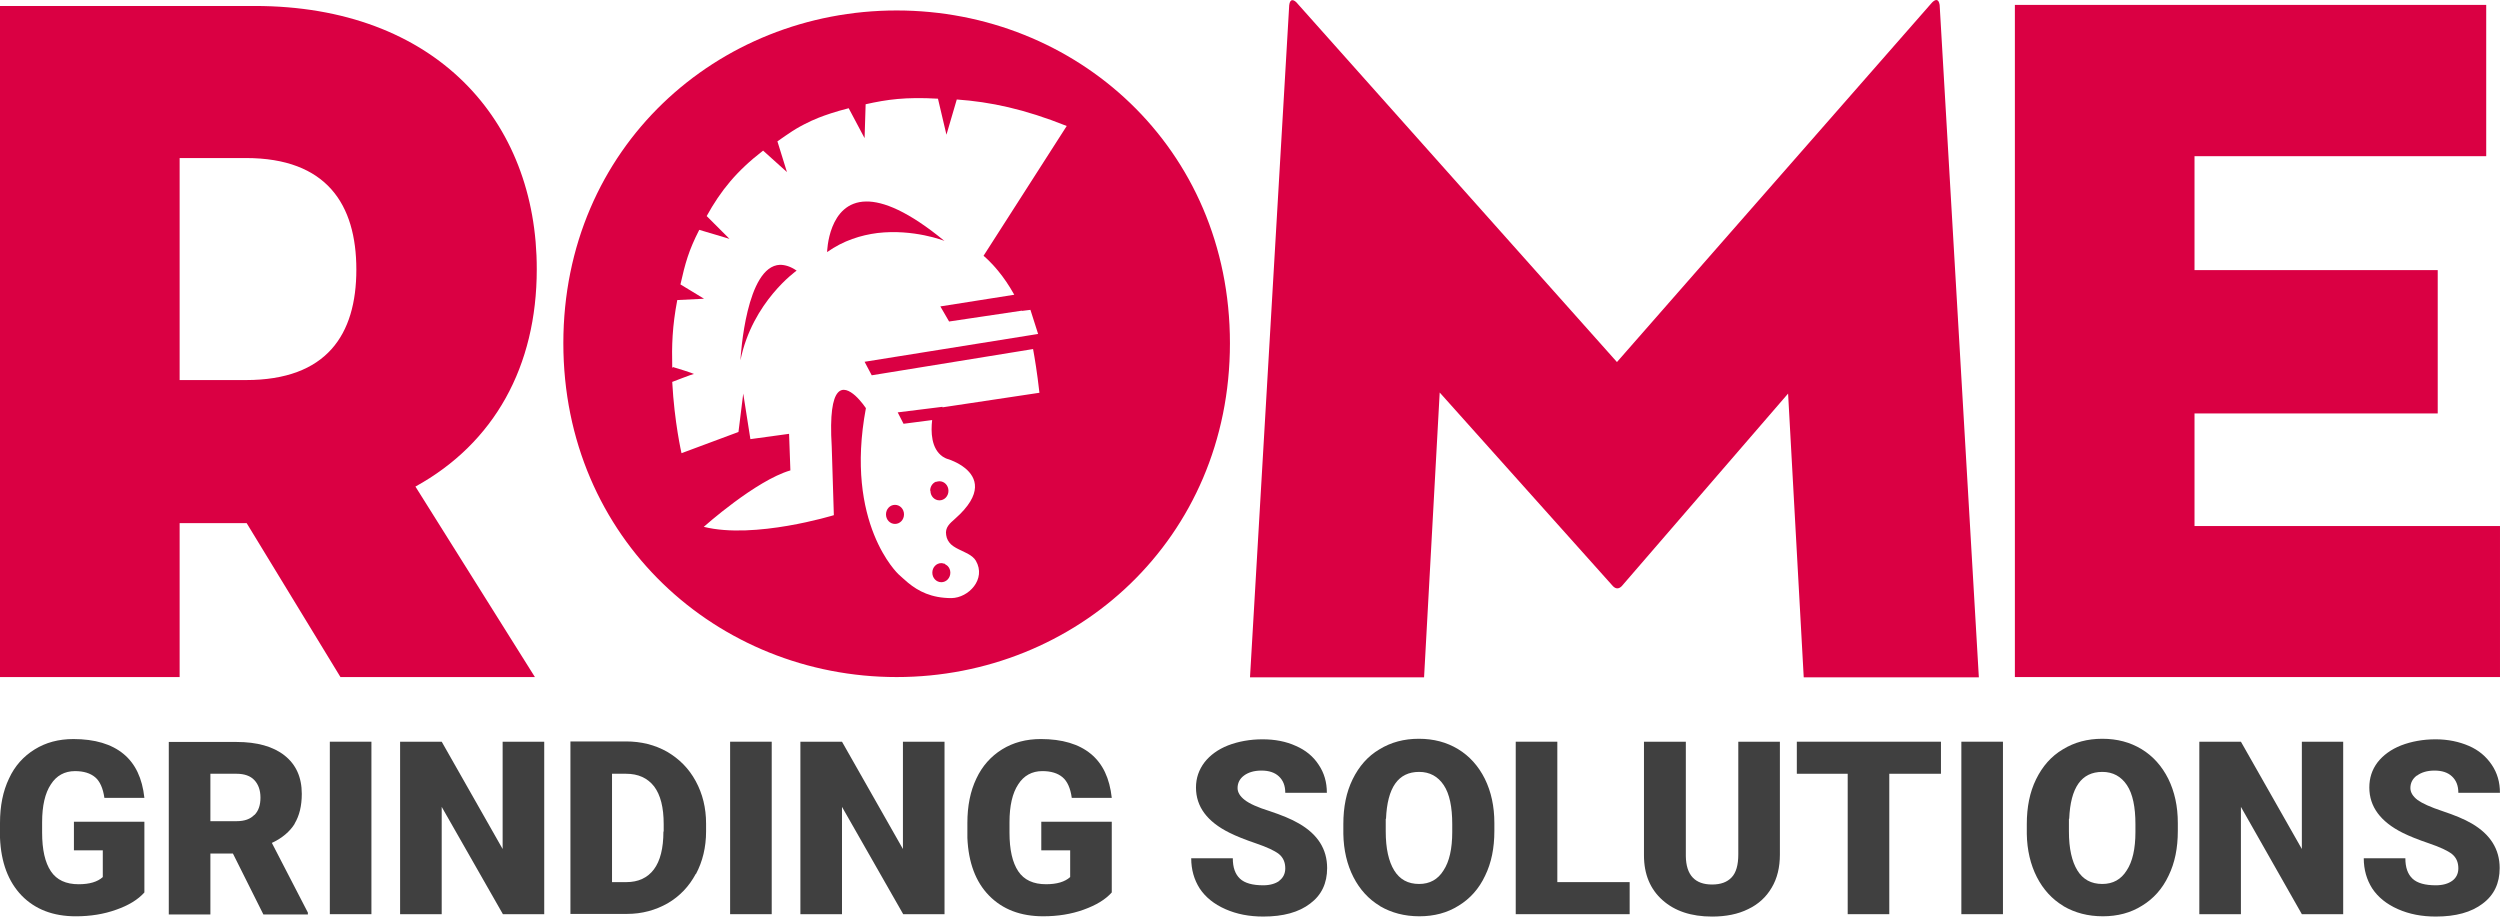 <svg width="204" height="75" viewBox="0 0 204 75" fill="none" xmlns="http://www.w3.org/2000/svg">
<path d="M14.658 12.896H20.063C26.656 12.896 29.078 16.679 29.078 21.998C29.078 27.316 26.656 31.013 20.063 31.013H14.658V12.896ZM14.658 42.687H20.127L27.781 55.248H43.649L33.899 39.704C40.341 36.158 43.8 29.889 43.8 21.976C43.822 9.826 35.52 0.487 20.776 0.487H0V55.248H14.658V42.687Z" fill="#DA0043"/>
<path d="M117.479 32.029L131.618 47.832C131.856 48.07 132.094 48.07 132.332 47.832L145.908 32.115L147.184 55.269H161.474L158.275 0.4C158.188 -0.162 157.885 -0.076 157.561 0.313L131.943 29.543L105.913 0.335C105.589 -0.076 105.264 -0.141 105.2 0.422L102 55.269H116.204L117.479 32.029Z" fill="#DA0043"/>
<path d="M179.072 42.925V33.737H198.918V22.041H179.072V12.745H202.875V0.4H164.414V55.248H203.999V42.925H179.072Z" fill="#DA0043"/>
<path d="M77.094 45.994C77.094 45.994 77.051 45.994 77.029 45.994C76.965 45.973 76.878 45.951 76.813 45.951C76.402 45.951 76.078 46.297 76.078 46.73C76.078 47.162 76.402 47.508 76.813 47.508C77.224 47.508 77.548 47.162 77.548 46.73C77.548 46.513 77.462 46.319 77.332 46.189C77.289 46.146 77.224 46.102 77.181 46.081C77.159 46.081 77.138 46.038 77.094 46.016" fill="#DA0043"/>
<path d="M75.924 40.05C75.924 40.482 76.248 40.828 76.659 40.828C77.07 40.828 77.394 40.482 77.394 40.05C77.394 39.617 77.07 39.271 76.659 39.271C76.573 39.271 76.486 39.293 76.4 39.315C76.4 39.315 76.378 39.315 76.356 39.315C76.097 39.423 75.902 39.704 75.902 40.028" fill="#DA0043"/>
<path d="M72.297 41.974C72.297 42.407 72.621 42.752 73.032 42.752C73.443 42.752 73.767 42.407 73.767 41.974C73.767 41.542 73.443 41.196 73.032 41.196C72.621 41.196 72.297 41.542 72.297 41.974Z" fill="#DA0043"/>
<path d="M60.422 29.392C61.395 24.614 65.005 22.084 65.005 22.084C64.508 21.738 64.054 21.609 63.643 21.609C60.898 21.717 60.444 28.959 60.422 29.37" fill="#DA0043"/>
<path d="M67.492 20.571C68.833 19.62 70.259 19.187 71.6 19.014C74.54 18.668 77.048 19.641 77.07 19.663C74.129 17.241 72.075 16.42 70.67 16.442C67.579 16.485 67.492 20.549 67.492 20.571Z" fill="#DA0043"/>
<path d="M54.854 30.018C54.811 28.181 54.854 26.646 55.265 24.484L57.449 24.376L55.524 23.208C55.914 21.479 56.195 20.441 57.059 18.755L59.524 19.49L57.665 17.631C58.81 15.555 60.108 13.955 62.27 12.29L64.215 14.042L63.437 11.534C64.345 10.907 64.907 10.475 66.01 9.956C66.01 9.956 67.047 9.394 69.253 8.831L70.55 11.274L70.636 8.507C72.387 8.118 73.858 7.902 76.538 8.053L77.23 10.993L78.073 8.118C80.819 8.313 83.586 8.896 87.045 10.28L80.257 20.873C80.257 20.873 80.819 21.327 81.467 22.127C81.878 22.625 82.332 23.273 82.764 24.051L76.733 25.003L77.446 26.235L83.391 25.349C83.391 25.349 83.391 25.349 83.391 25.37L84.083 25.284L84.71 27.251L70.55 29.521L71.133 30.624L84.299 28.483C84.429 29.197 84.624 30.343 84.818 32.05L76.906 33.239V33.196L73.252 33.65L73.728 34.58L76.063 34.277C75.954 35.228 75.976 36.612 76.927 37.261C77.057 37.347 77.23 37.434 77.403 37.477C77.403 37.477 78.16 37.715 78.765 38.212C79.651 38.947 80.278 40.266 77.922 42.341C77.511 42.709 77.1 43.033 77.208 43.66C77.252 43.984 77.403 44.222 77.598 44.417C78.095 44.871 78.873 45.022 79.37 45.454C79.478 45.541 79.565 45.649 79.63 45.757C80.495 47.249 79.046 48.784 77.641 48.805C75.998 48.805 74.938 48.243 74.095 47.551C73.814 47.314 73.555 47.076 73.317 46.86C73.317 46.86 68.885 42.752 70.658 33.304C70.658 33.304 70.269 32.721 69.793 32.288C68.842 31.445 67.545 31.142 67.869 36.439L68.042 42.038C68.042 42.038 61.578 44.027 57.427 42.99C57.427 42.99 61.664 39.206 64.496 38.385L64.388 35.401L61.232 35.834L60.648 32.115L60.259 35.25L55.611 36.98C55.611 36.98 55.027 34.45 54.854 31.164C54.984 31.121 56.454 30.537 56.627 30.515C56.584 30.472 55.114 29.997 54.919 29.953M73.166 55.248C87.78 55.248 100.363 44.006 100.363 28.008C100.363 12.009 87.78 0.854 73.166 0.854C58.551 0.854 45.969 12.009 45.969 28.008C45.969 44.006 58.573 55.248 73.166 55.248Z" fill="#DA0043"/>
<path d="M1.773 73.084C2.875 74.208 4.345 74.77 6.183 74.77C7.372 74.77 8.475 74.597 9.491 74.229C10.485 73.883 11.264 73.408 11.782 72.824V67.052H6.032V69.387H8.388V71.57C7.956 71.959 7.307 72.154 6.421 72.154C5.383 72.154 4.627 71.808 4.151 71.095C3.675 70.381 3.437 69.343 3.437 67.938V67.095C3.437 65.755 3.675 64.717 4.151 64.004C4.605 63.29 5.275 62.923 6.118 62.923C6.832 62.923 7.372 63.096 7.761 63.42C8.15 63.744 8.41 64.328 8.518 65.106H11.782C11.61 63.506 11.047 62.317 10.075 61.517C9.102 60.717 7.74 60.307 5.989 60.307C4.778 60.307 3.74 60.588 2.832 61.15C1.924 61.712 1.211 62.49 0.735 63.528C0.238 64.566 0 65.776 0 67.16V68.371C0.086 70.381 0.67 71.938 1.773 73.084Z" fill="#404040"/>
<path d="M20.756 66.49C20.432 66.835 19.956 67.008 19.308 67.008H17.168V63.139H19.308C19.935 63.139 20.432 63.311 20.756 63.657C21.081 64.003 21.254 64.479 21.254 65.084C21.254 65.689 21.102 66.165 20.756 66.511M24.043 67.203C24.432 66.554 24.626 65.754 24.626 64.781C24.626 63.419 24.151 62.382 23.221 61.647C22.291 60.912 20.973 60.544 19.308 60.544H13.773V74.618H17.168V69.646H19.005L21.491 74.618H25.123V74.467L22.183 68.781C23.026 68.392 23.653 67.852 24.043 67.225" fill="#404040"/>
<path d="M30.308 60.523H26.914V74.597H30.308V60.523Z" fill="#404040"/>
<path d="M41.015 69.279L36.043 60.523H32.648V74.597H36.043V65.841L41.037 74.597H44.409V60.523H41.015V69.279Z" fill="#404040"/>
<path d="M54.135 67.852C54.135 69.213 53.876 70.251 53.357 70.943C52.838 71.635 52.081 71.981 51.108 71.981H49.941V63.139H51.087C52.081 63.139 52.838 63.484 53.379 64.176C53.897 64.868 54.157 65.884 54.157 67.246V67.852H54.135ZM56.794 71.311C57.335 70.294 57.616 69.127 57.616 67.852V67.203C57.616 65.927 57.335 64.782 56.773 63.744C56.211 62.706 55.432 61.928 54.438 61.344C53.443 60.782 52.319 60.501 51.087 60.501H46.547V74.575H51.173C52.384 74.575 53.487 74.272 54.481 73.71C55.476 73.127 56.232 72.327 56.773 71.311" fill="#404040"/>
<path d="M62.972 60.523H59.578V74.597H62.972V60.523Z" fill="#404040"/>
<path d="M73.701 74.597H77.073V60.523H73.679V69.279L68.707 60.523H65.312V74.597H68.707V65.841L73.701 74.597Z" fill="#404040"/>
<path d="M83.088 64.002C83.542 63.289 84.213 62.922 85.056 62.922C85.769 62.922 86.31 63.094 86.699 63.419C87.088 63.743 87.347 64.305 87.456 65.105H90.72C90.547 63.505 89.985 62.316 89.012 61.516C88.039 60.716 86.677 60.306 84.926 60.306C83.737 60.306 82.678 60.587 81.77 61.149C80.862 61.711 80.148 62.511 79.673 63.527C79.175 64.565 78.938 65.775 78.938 67.159V68.37C79.024 70.38 79.608 71.958 80.71 73.083C81.813 74.207 83.283 74.769 85.121 74.769C86.31 74.769 87.412 74.596 88.428 74.228C89.444 73.861 90.201 73.407 90.72 72.823V67.051H84.969V69.386H87.326V71.569C86.893 71.958 86.245 72.153 85.358 72.153C84.321 72.153 83.564 71.807 83.088 71.094C82.613 70.38 82.375 69.343 82.375 67.937V67.094C82.375 65.754 82.613 64.716 83.088 64.002Z" fill="#404040"/>
<path d="M104.402 71.872C104.078 72.11 103.624 72.24 103.084 72.24C102.219 72.24 101.57 72.067 101.181 71.699C100.792 71.332 100.597 70.791 100.597 70.035H97.203C97.203 70.964 97.441 71.786 97.895 72.499C98.371 73.213 99.062 73.775 99.992 74.186C100.922 74.596 101.938 74.791 103.084 74.791C104.705 74.791 105.981 74.445 106.91 73.731C107.84 73.04 108.294 72.067 108.294 70.835C108.294 69.3 107.537 68.089 106.002 67.203C105.375 66.835 104.575 66.511 103.602 66.186C102.63 65.884 101.959 65.581 101.57 65.278C101.181 64.976 100.986 64.651 100.986 64.306C100.986 63.895 101.159 63.549 101.505 63.289C101.851 63.03 102.327 62.879 102.932 62.879C103.538 62.879 104.013 63.03 104.359 63.354C104.705 63.679 104.878 64.111 104.878 64.695H108.272C108.272 63.83 108.056 63.073 107.602 62.403C107.17 61.733 106.543 61.214 105.743 60.868C104.943 60.501 104.035 60.328 103.019 60.328C102.003 60.328 101.051 60.501 100.208 60.825C99.387 61.149 98.738 61.625 98.284 62.209C97.83 62.814 97.592 63.484 97.592 64.262C97.592 65.819 98.5 67.051 100.338 67.959C100.9 68.24 101.613 68.521 102.5 68.824C103.386 69.127 103.992 69.408 104.359 69.689C104.705 69.97 104.878 70.359 104.878 70.856C104.878 71.288 104.705 71.635 104.381 71.872" fill="#404040"/>
<path d="M113.098 66.813C113.206 64.262 114.092 62.987 115.8 62.987C116.665 62.987 117.335 63.354 117.811 64.068C118.286 64.781 118.503 65.862 118.503 67.246V67.894C118.503 69.256 118.265 70.316 117.789 71.029C117.335 71.764 116.665 72.132 115.8 72.132C114.892 72.132 114.222 71.764 113.768 71.029C113.314 70.294 113.076 69.235 113.076 67.851V66.813H113.098ZM112.622 73.948C113.552 74.488 114.611 74.769 115.822 74.769C117.033 74.769 118.092 74.488 119.022 73.904C119.951 73.342 120.686 72.521 121.183 71.462C121.702 70.402 121.94 69.192 121.94 67.808V67.159C121.94 65.797 121.681 64.608 121.162 63.549C120.643 62.511 119.908 61.69 118.978 61.128C118.049 60.566 116.989 60.284 115.779 60.284C114.568 60.284 113.509 60.566 112.557 61.149C111.606 61.711 110.893 62.533 110.374 63.592C109.855 64.651 109.617 65.862 109.617 67.246V68.046C109.639 69.365 109.92 70.553 110.439 71.57C110.958 72.586 111.693 73.386 112.601 73.926" fill="#404040"/>
<path d="M123.684 60.523V74.597H132.98V71.981H127.078V60.523H123.684Z" fill="#404040"/>
<path d="M134.148 60.523V69.798C134.148 71.354 134.667 72.565 135.662 73.451C136.656 74.338 137.997 74.792 139.705 74.792C140.829 74.792 141.823 74.597 142.645 74.186C143.466 73.797 144.115 73.213 144.569 72.435C145.023 71.678 145.239 70.77 145.239 69.733V60.523H141.845V69.711C141.845 70.576 141.672 71.203 141.304 71.592C140.937 71.981 140.418 72.176 139.705 72.176C138.321 72.176 137.586 71.419 137.564 69.862V60.523H134.148Z" fill="#404040"/>
<path d="M154.166 74.597V63.139H158.382V60.523H146.621V63.139H150.772V74.597H154.166Z" fill="#404040"/>
<path d="M163.441 60.523H160.047V74.597H163.441V60.523Z" fill="#404040"/>
<path d="M168.846 66.813C168.954 64.262 169.84 62.987 171.548 62.987C172.413 62.987 173.083 63.354 173.559 64.068C174.034 64.781 174.251 65.862 174.251 67.246V67.894C174.251 69.256 174.013 70.316 173.537 71.029C173.083 71.764 172.413 72.132 171.548 72.132C170.64 72.132 169.97 71.764 169.516 71.029C169.062 70.294 168.824 69.235 168.824 67.851V66.813H168.846ZM168.392 73.948C169.321 74.488 170.381 74.769 171.591 74.769C172.802 74.769 173.861 74.488 174.791 73.904C175.721 73.342 176.456 72.521 176.953 71.462C177.472 70.402 177.71 69.192 177.71 67.808V67.159C177.71 65.797 177.45 64.608 176.931 63.549C176.412 62.511 175.677 61.69 174.748 61.128C173.818 60.566 172.759 60.284 171.548 60.284C170.338 60.284 169.278 60.566 168.327 61.149C167.376 61.711 166.662 62.533 166.143 63.592C165.625 64.651 165.387 65.862 165.387 67.246V68.046C165.408 69.365 165.689 70.553 166.208 71.57C166.727 72.586 167.462 73.386 168.37 73.926" fill="#404040"/>
<path d="M187.831 74.597H191.204V60.523H187.831V69.279L182.859 60.523H179.465V74.597H182.859V65.841L187.831 74.597Z" fill="#404040"/>
<path d="M197.228 63.289C197.574 63.03 198.05 62.879 198.655 62.879C199.26 62.879 199.736 63.03 200.082 63.354C200.428 63.679 200.601 64.111 200.601 64.695H203.995C203.995 63.83 203.779 63.073 203.325 62.403C202.871 61.733 202.266 61.214 201.466 60.868C200.666 60.522 199.758 60.328 198.742 60.328C197.726 60.328 196.774 60.501 195.931 60.825C195.11 61.149 194.461 61.625 194.007 62.209C193.553 62.814 193.337 63.484 193.337 64.262C193.337 65.819 194.245 67.051 196.061 67.959C196.623 68.24 197.336 68.521 198.223 68.824C199.109 69.127 199.714 69.408 200.082 69.689C200.428 69.97 200.601 70.359 200.601 70.856C200.601 71.288 200.428 71.635 200.104 71.872C199.779 72.11 199.325 72.24 198.763 72.24C197.898 72.24 197.25 72.067 196.861 71.699C196.472 71.332 196.277 70.791 196.277 70.035H192.883C192.883 70.964 193.121 71.786 193.575 72.499C194.05 73.213 194.742 73.775 195.672 74.186C196.601 74.596 197.617 74.791 198.763 74.791C200.385 74.791 201.66 74.445 202.59 73.731C203.519 73.04 203.973 72.067 203.973 70.835C203.973 69.3 203.217 68.089 201.703 67.203C201.076 66.835 200.277 66.511 199.304 66.186C198.331 65.862 197.661 65.559 197.271 65.278C196.882 64.976 196.688 64.651 196.688 64.306C196.688 63.895 196.861 63.549 197.207 63.289" fill="#404040"/>
</svg>
